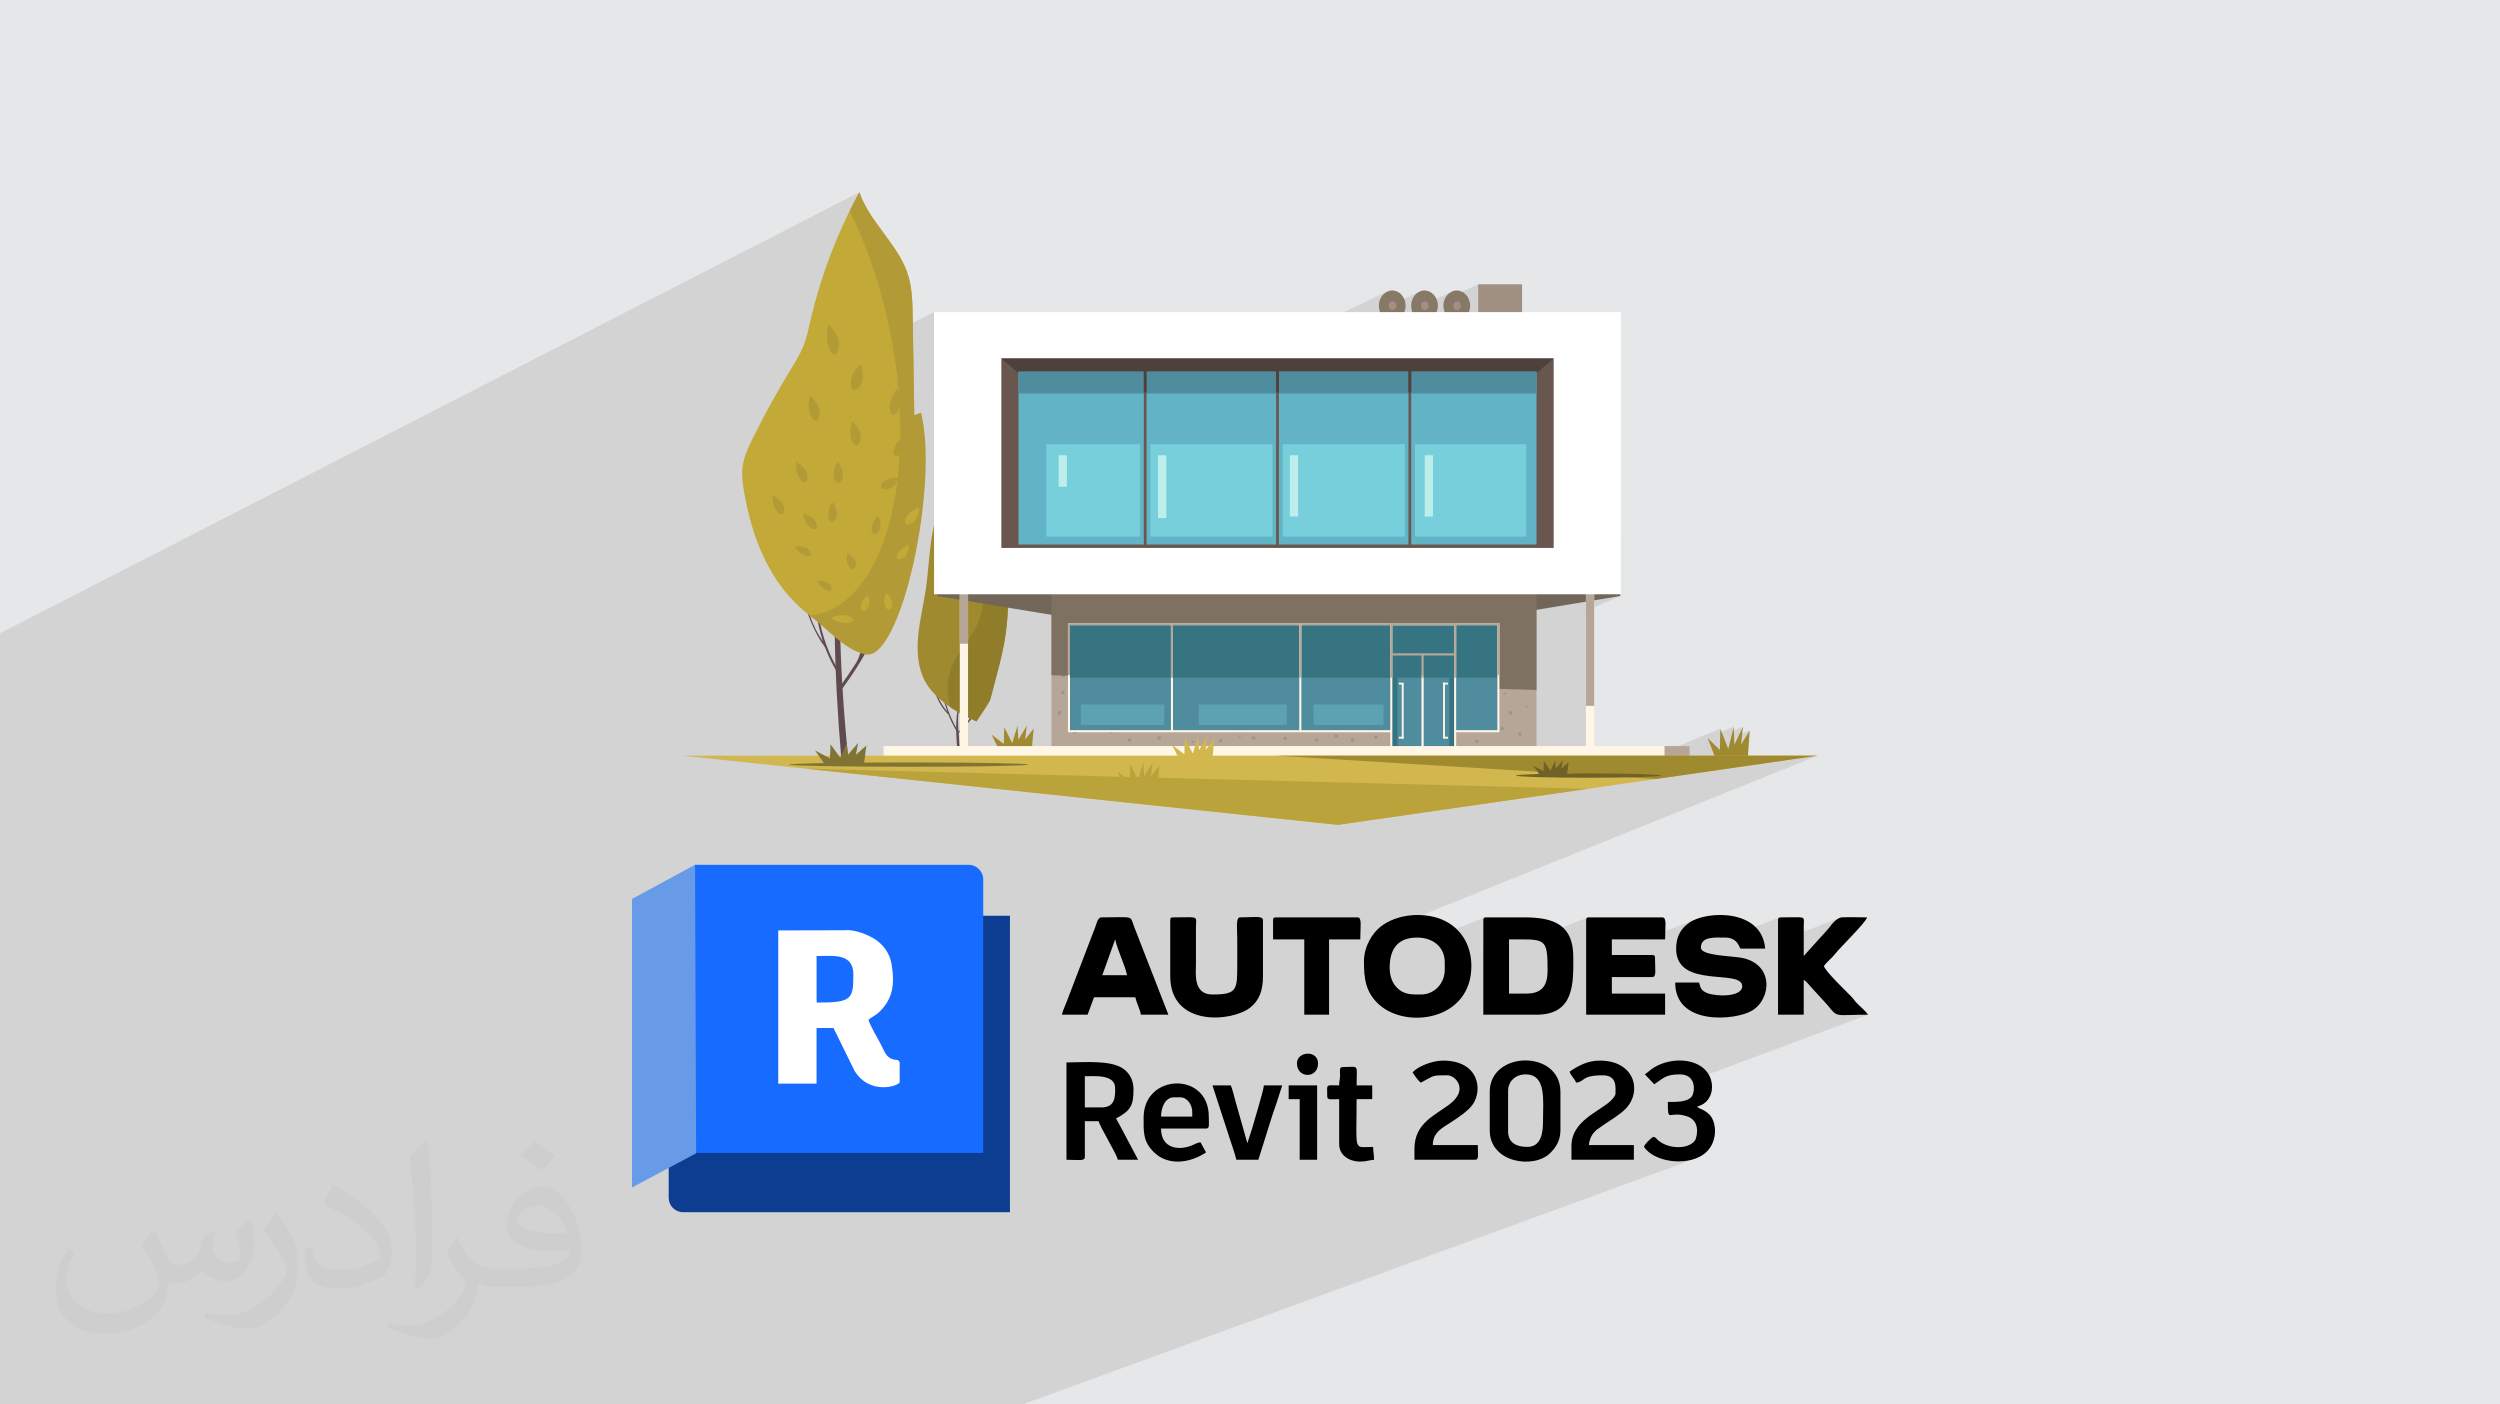<?xml version="1.0" encoding="UTF-8"?>
<!DOCTYPE svg PUBLIC "-//W3C//DTD SVG 1.1//EN" "http://www.w3.org/Graphics/SVG/1.1/DTD/svg11.dtd">
<!-- Creator: CorelDRAW 2020 (64-Bit) -->
<svg xmlns="http://www.w3.org/2000/svg" xml:space="preserve" width="94.192mm" height="52.917mm" version="1.1" style="shape-rendering:geometricPrecision; text-rendering:geometricPrecision; image-rendering:optimizeQuality; fill-rule:evenodd; clip-rule:evenodd" viewBox="0 0 9404.92 5283.66" xmlns:xlink="http://www.w3.org/1999/xlink" xmlns:xodm="http://www.corel.com/coreldraw/odm/2003">
 <defs>
  <style type="text/css">
   <![CDATA[
    .fil3 {fill:black}
    .fil4 {fill:#0C3D91}
    .fil5 {fill:#186BFF}
    .fil6 {fill:#679AE7}
    .fil0 {fill:#E6E7E8}
    .fil7 {fill:white}
    .fil26 {fill:#377481;fill-rule:nonzero}
    .fil20 {fill:#4E403B;fill-rule:nonzero}
    .fil24 {fill:#4E8C9E;fill-rule:nonzero}
    .fil25 {fill:#5CA2B2;fill-rule:nonzero}
    .fil10 {fill:#5F4A4E;fill-rule:nonzero}
    .fil21 {fill:#62B3C5;fill-rule:nonzero}
    .fil19 {fill:#68564F;fill-rule:nonzero}
    .fil28 {fill:#706127;fill-rule:nonzero}
    .fil13 {fill:#726659;fill-rule:nonzero}
    .fil22 {fill:#77CFDB;fill-rule:nonzero}
    .fil14 {fill:#7F7162;fill-rule:nonzero}
    .fil29 {fill:#817333;fill-rule:nonzero}
    .fil16 {fill:#887868;fill-rule:nonzero}
    .fil11 {fill:#907D29;fill-rule:nonzero}
    .fil8 {fill:#A08A2F;fill-rule:nonzero}
    .fil17 {fill:#A09081;fill-rule:nonzero}
    .fil31 {fill:#B29A36;fill-rule:nonzero}
    .fil12 {fill:#B6A697;fill-rule:nonzero}
    .fil32 {fill:#BBA33B;fill-rule:nonzero}
    .fil23 {fill:#BEEEEB;fill-rule:nonzero}
    .fil30 {fill:#C3A937;fill-rule:nonzero}
    .fil27 {fill:#D1B74E;fill-rule:nonzero}
    .fil9 {fill:#FFF6E6;fill-rule:nonzero}
    .fil18 {fill:white;fill-rule:nonzero}
    .fil2 {fill:#373435;fill-opacity:0.031}
    .fil1 {fill:#2B2A29;fill-opacity:0.102}
    .fil15 {fill:#7F7162;fill-rule:nonzero;fill-opacity:0.349}
   ]]>
  </style>
 </defs>
 <g id="Layer_x0020_1">
  <polygon class="fil0" points="-0,0 9404.92,0 9404.92,5283.66 -0,5283.66 "/>
  <path class="fil1" d="M-0 3883.68l0 -1.88 0 -3.05 0 -0.78 0 -1.48 0 -5.17 0 -10.54 0 -10.76 0 -6.41 0 -0.01 0 -10.9 0 -2.13 0 -0.96 0 -2.51 0 -0.59 0 -0.7 0 -0.58 0 -5.63 0 -1.53 0 -0.58 0 -10.32 0 -0.09 0 -24.42 0 -2.36 0 -1.02 0 -14.92 0 -3.74 0 -0.16 0 -9.49 0 -6.18 0 -5.63 0 -0.02 0 -1.38 0 -10.02 0 -3.78 0 -5.42 0 -1.89 0 -3.88 0 -0.07 0 -1.44 0 -0.02 0 -2.07 0 -1.08 0 -2.75 0 -6.22 0 -1.14 0 -2.65 0 -2.83 0 -1.97 0 -4.09 0 -0.94 0 -1.43 0 -4.21 0 -3.39 0 -5.83 0 -2.08 0 -3.98 0 -1.91 0 -1.01 0 -1.37 0 -5.21 0 -2.9 0 -1.06 0 -1.14 0 -1.31 0 -4.24 0 -11.13 0 -0.8 0 -0.7 0 -0.15 0 -0.56 0 -2.76 0 -5.95 0 -6.24 0 -3.99 0 -9.35 0 -1.16 0 -5.64 0 -4.64 0 -4.81 0 -1.35 0 -3.11 0 -0.01 0 -15.87 0 -2.57 0 -9.73 0 -3.5 0 -1.81 0 -4.42 0 -8.55 0 -2.5 0 -0.96 0 -1.56 0 -0.02 0 -9.25 0 -12.62 0 -1.58 0 -2.69 0 -0.02 0 -0.15 0 -2.37 0 -2.85 0 -21.24 0 -22.74 0 -3.8 0 -0.61 0 -2.25 0 -13.76 0 -6.14 0 -4.29 0 -8.7 0 -15.33 0 -11.12 0 -8.67 0 -33.59 0 -0.04 0 -9.71 0 -3.09 0 -52.36 0 -0.06 0 -5.26 0 -0.04 0 -0.02 0 -9.16 0 -7.87 0 -8.22 0 -1.14 0 -14.48 0 -24.4 0 -18.39 0 -0.24 0 -13.58 0 -32.09 0 -31.32 0 -4.74 0 -25.29 0 -42.11 0 -5.33 0 -49.49 0 -4.81 0 -16.19 0 -49.51 0 -0.63 0 -3.82 0 -22.5 0 -21.43 0 -60.19 0 -30.73 0 -45.38 0 -0.01 0 -304.54 0 -0.02 0 -46.23 0 -0.01 3232.73 -1659.12 -0.01 0.02 0.02 -0.01 -7.72 14.27 -6.72 12.66 -3.65 7 -0.45 0.87 -0.23 0.44 -4.28 8.33 -4.46 8.79 -4.43 8.8 -4.37 8.8 7.04 14.35 6.94 14.54 6.85 14.71 6.74 14.88 6.63 15.06 6.53 15.22 6.42 15.4 6.31 15.55 6.19 15.71 6.08 15.88 5.97 16.02 5.84 16.17 5.73 16.33 5.6 16.46 5.48 16.6 5.35 16.74 5.22 16.87 5.09 17.01 4.96 17.14 4.82 17.26 4.69 17.38 4.54 17.51 4.41 17.62 4.26 17.74 4.12 17.85 3.97 17.96 3.82 18.06 3.67 18.17 0.33 1.73 163.84 -81.1 0 297.33 253.12 -122.98 919.42 0 531.48 -251.22 -8.56 5.27 -7.45 6.97 -6.15 8.47 -4.64 9.71 -2.94 10.72 -1.03 11.51 0.57 6.38 45.48 -21.44 2.71 -0.95 2.91 -0.33 2.9 0.33 2.71 0.96 2.44 1.51 2.14 2 0.78 1.08 89.55 -42.19 -8.56 5.27 -7.45 6.97 -6.15 8.47 -4.64 9.71 -2.94 10.72 -1.02 11.51 0.56 6.3 45.46 -21.36 2.71 -0.95 2.9 -0.33 2.91 0.33 2.7 0.96 2.45 1.51 2.14 2 0.69 0.95 89.61 -42.06 -8.56 5.27 -7.45 6.97 -6.15 8.47 -4.64 9.71 -0.42 1.55 127.29 -59.68 0 170.45 165.28 0 -234.97 108.49 353.8 0 0 519.85 121.38 -53.67 0 393.86 0 27.13 131.71 0 -22.98 9.85 20.59 -3.39 -129.32 55.41 0 357.83 30.98 0 -30.98 12.95 0 147.18 30.98 0 -75.02 31 242.64 0 97.11 -39.86 0 20.64 209.92 -86.04 -0.3 13.52 50.54 -20.7 -3.84 15.67 38.65 -15.81 -14.47 30.46 40 -16.34 -32.36 52.42 -100.9 41.1 4.9 12.62 120.82 -0.72 -104.57 42.41 367.58 -52.98 -1673.28 674.11 -4.71 6.79 -4.88 7.86 -4.56 8.26 -4.17 8.62 -3.77 8.95 -3.3 9.28 -2.81 9.55 -2.26 9.83 -1.6 9.67 150.22 -60.23 10.52 -3.62 11.6 -2.63 12.72 -1.61 13.86 -0.55 21.62 1.65 19.8 4.83 3.51 1.57 207.25 -82.87 -1.39 1.02 -1.02 1.4 -0.69 1.8 -0.38 2.24 -0.12 2.73 0.02 0 0.03 0 0 110.89 96.74 -38.35 24.3 -0.07 21.44 -0.07 18.74 0.13 16.24 0.57 4.07 0.35 208.88 -82.6 -1.4 1.02 -1.02 1.4 -0.69 1.8 -0.38 2.24 -0.12 2.73 0.03 0 0.01 0 0 110.43 96.7 -37.91 121.72 0 200.63 -78.39 -16.56 6.85 -13.72 7.88 -10.74 8.12 -9.73 9.06 -8.58 10.11 -7.3 11.3 -5.9 12.62 -4.37 14.06 -2.72 15.63 -0.94 17.31 -0.01 0.01 0.92 8.65 110.38 -42.85 12.12 -4.23 13.96 -2.24 15.07 -0.84 15.47 -0.06 15.14 0.11 9.12 0.68 194.76 -75.47 -1.39 1.02 -1.02 1.4 -0.69 1.8 -0.38 2.25 -0.12 2.73 0.05 -0.02 0 80.82 233.61 -89.94 -7.64 3.43 -7.32 5.01 -6.95 6.14 -6.54 6.87 -6.09 7.18 -5.57 7.06 -5.02 6.52 -91.8 101.63 -96.67 36.97 0 89.54 96.7 -36.74 3.29 2.31 3.08 2.4 2.9 2.49 2.78 2.63 2.69 2.79 2.66 2.98 2.65 3.19 2.71 3.42 67.61 74.02 6.68 8.37 5.75 7.02 5.11 5.8 4.73 4.69 4.64 3.67 4.83 2.79 5.29 2 6.04 1.33 7.06 0.75 8.36 0.3 9.92 -0.05 11.78 -0.29 13.92 -0.41 16.33 -0.43 19.01 -0.34 21.98 -0.14 -661.96 247.45 0.04 0.05 5.27 13.95 1.58 14.66 -1.33 13.88 -3.39 11.63 -4.67 7.93 -8.09 6.72 -9.95 4.89 -70.26 26.14 0.05 6.13 1.2 15.03 2.96 7.26 5.5 1.98 8.84 -0.8 8.77 -0.74 83.07 -30.8 11.65 -3.7 -92.58 34.33 2.06 -0.17 17.87 1.14 23.58 5.84 11.62 5.34 9.31 7.17 7.09 8.73 4.96 10.03 2.91 11.08 0.96 11.88 -0.91 12.41 -2.69 12.68 -0.95 3.22 -0.95 2.73 -1.02 2.36 -1.18 2.13 -1.42 2.01 -1.75 2.02 -2.16 2.16 -2.65 2.43 -5.8 4.45 -6.59 3.79 -7.26 3.13 -116.09 42.62 6.12 2.78 14.39 5.07 15.11 3.97 15.64 2.85 15.96 1.68 16.12 0.49 16.05 -0.74 15.82 -2.01 15.38 -3.3 14.75 -4.64 -2531.85 925.14 -150.49 0 -10.46 0 -36.71 0 -6.3 0 -86.55 0 -63.2 0 -68.43 0 -4.02 0 -56.76 0 -1.52 0 -52.27 0 -14.95 0 -29 0 -12.03 0 -35.24 0 -58.45 0 -10.09 0 -0.05 0 -0.02 0 -45.42 0 -14.64 0 -2.5 0 -75.42 0 -1.81 0 -3.06 0 -26.57 0 -6.22 0 -11.25 0 -74.1 0 -0.83 0 -0.11 0 -1.56 0 -10.86 0 -9.45 0 -3.06 0 -13.58 0 -46.77 0 -29.08 0 -21.35 0 -17.92 0 -1.78 0 -4.87 0 -9.5 0 -15.01 0 -19.82 0 -30.69 0 -46.15 0 -0.01 0 -0.04 0 -22.4 0 -3.14 0 -45.45 0 -20.33 0 -24.43 0 -9.8 0 -6.42 0 -0.24 0 -4.85 0 -1.14 0 -35.69 0 -8.65 0 -50.27 0 -43.54 0 -0.64 0 -76.37 0 -0.03 0 -0.03 0 -30.12 0 -0.69 0 -25.01 0 -13.8 0 -0.37 0 -5.26 0 -0.18 0 -11.54 0 -6.94 0 -17.46 0 -17.66 0 -22.21 0 -7.64 0 -14.58 0 -0.05 0 -15.33 0 -2.92 0 -5.32 0 -1.83 0 -3.01 0 -24.22 0 -2.4 0 -25.77 0 -5.94 0 -9.05 0 -0.03 0 -15.09 0 -2.38 0 -0.63 0 -8.86 0 -14.58 0 -0.02 0 -0.05 0 -7.67 0 -5.84 0 -8.56 0 -9.6 0 -0.8 0 -1.34 0 -11.27 0 -6.28 0 -0.63 0 -0.05 0 -20.79 0 -2.81 0 -10.09 0 -17.34 0 -24.86 0 -16.84 0 -6.56 0 -13.5 0 -0.06 0 -0.95 0 -6.84 0 -20.24 0 -33.87 0 -1.26 0 -1.09 0 -2.32 0 -3.04 0 -22.96 0 -12.18 0 -13.04 0 -0.01 0 -0.03 0 -1.37 0 -5.89 0 -46.68 0 -4.13 0 -48.22 0 -0.01 0 -2.78 0 -41.6 0 -6.16 0 -22.06 0 -0.01 0 -6.52 0 -25.87 0 -18.23 0 -47.59 0 -0.67 0 -24.96 0 -0.01 0 -0.03 0 -9.01 0 -8.01 0 -8.57 0 -11.84 0 -0.03 0 -10.89 0 -4.39 0 -6.99 0 -33.33 0 -21 0 -28.81 0 -14.22 0 -93.44 0 -0.06 0 -85.46 0 -0.02 0 -0.02 0 -16.82 0 -10.04 0 -9.04 0 -16.78 0 -0.03 0 -0.06 0 -20.81 0 -24.21 0 -108.63 0 -34.8 0 -1.04 0 -3.1 0 -0.22 0 -16.9 0 -20.13 0 -16.67 0 -48.84 0 -6.75 0 -70.17 0 -4.51 0 -8.68 0 -25.68 0 -53.29 0 -14.88 0 -1.37 0 -3.86 0 -29.87 0 -0.69 0 -5.02 0 -0.86 0 -4.78 0 -7.11 0 -5.57 0 -7.35 0 -21.1 0 -0.01 0 -0.03 0 -14.75 0 -4.28 0 -3.43 0 -4.6 0 -8.32 0 -1.99 0 -29.87 0 -0.01 0 -0.05 0 -9.4 0 -6.95 0 -3.64 0 -1.39 0 -4.47 0 -5.81 0 -2.22 0 -3.43 0 -0.54 0 -26.99 0 -38.47 0 -3.3 0 -23.51 0 -41.12 0 -19.52 0 -3.56 0 -64.17 0 -16.67 0 -0.03 0 -1.37 0 -8.8 0 -9.8 0 -13.28 0 -8.15 0 -8.27 0 -0.03 0 -0.03 0 -8.65 0 0 -0.24 0 -0.74 0 -0.02 0 -2.03 0 -2.8 0 -0.21 0 -1.65 0 -4.83 0 -2.33 0 -0.32 0 -28.83 0 -3.21 0 -31.63 0 -5.41 0 -20.4 0 -3.01 0 -14.77 0 -2.34 0 -3.79 0 -3.29 0 -1.33 0 -3.42 0 -0.49 0 -22.17 0 -3.81 0 -0.93 0 -2.62 0 -0.35 0 -1.65 0 -1.8 0 -0.72 0 -0.49 0 -1.59 0 -1.66 0 -0.46 0 -0.91 0 -2.25 0 -0.48 0 -8.41 0 -17.45 0 -0.66 0 -2.24 0 -0.9 0 -3.56 0 -0.31 0 -0.29 0 -3.9 0 -0.49 0 -0.21 0 -1.33 0 -1.84 0 -4.15 0 -22.94 0 -4.35 0 -3.14 0 -4.72 0 -1.96 0 -9.75 0 -3.12 0 -2.23 0 -1.25 0 -3.55 0 -0.29 0 -2.17 0 -23.36 0 -3.83 0 -8.22 0 -0.49 0 -11.31 0 -3.77 0 -0.06 0 -0.43 0 -1.72 0 -4.7 0 -1.39 0 -0.28 0 -0.23 0 -0.09 0 -2.76 0 -0.7 0 -17.43 0 -3.83 0 -8.07 0 -0.17 0 -0.51 0 -1.47 0 -3.82 0 -0.75 0 -5.97 0 -0.46 0 -1.1 0 -0.52 0 -1.99 0 -0.61 0 -1.95 0 -0.01 0 -31.52 0 -2.52 0 -1.32 0 -2.62 0 -0.55 0 -2.29 0 -0.78 0 -0.12 0 -1.52 0 -0.08 0 -0.36 0 -0.51 0 -3.42 0 -1.08 0 -0.55 0 -2.01 0 -0.43 0 -0.14 0 -1.8 0 -2.98 0 -3.7 0 -5.37 0 -4.44 0 -6.09 0 -0.82 0 -1.73 0 -1.27 0 -5.01 0 -3.34 0 -0.52 0 -13.4 0 -1.3 0 -2.28 0 -1.99 0 -0.06 0 -0.19 0 -0.02 0 -0.7 0 -1.14 0 -0.24 0 -0.64 0 -0.1 0 -0.15 0 -0.05 0 -0.67 0 -2.3 0 -3.31 0 -0.19 0 -0.36 0 -0.07 0 -1.65 0 -0.74 0 -3.62 0 -2.12 0 -0.17 0 -0.44 0 -0.09 0 -3.29 0 -4.65 0 -8.29 0 -2.36 0 -6.5 0 -2.06 0 -0.23 0 -4.23 0 -0.77 0 -0.31 0 -6.07 0 -0.91 0 -0.41 0 -0.23 0 -3.67 0 -0.01 0 -1.48 0 -0.15 0 -0.36 0 -2.14 0 -5.91 0 -0.13 0 -3.76 0 -17.29 0 -7.01 0 -1.98 0 -1.87 0 -0.08 0 -0.3 0 -4.43 0 -0.42 0 -2.24 0 -0.27 0 -0.74 0 -0.53 0 -16.17 0 -0.31 0 -4.88 0 -1.12 0 -1.1 0 -2.78 0 -2.78 0 -1.41 0 -4.33 0 -0.54 0 -2.67 0 -0.31 0 -1.57 0 -0.01 0 -3.32 0 -2.23 0 -1.62 0 -0.2 0 -0.53 0 -4.31 0 -3.93 0 -3.76 0 -15.8 0 -0.54 0 -1.66 0 -3.89 0 -2.73 0 -1.89 0 -1.89 0 -2.03 0 -0.55 0 -3.57 0 -0.14 0 -0.35 0 -0.54 0 -0.88 0 -7.43 0 -3.76 0 -9.25 0 -1.51 0 -4.78 0 -0.32 0 -2.09 0 -2.82 0 -0.01 0 -2.25 0 -1.64 0 -3.6 0 -4.98 0 -0.55 0 -4.31 0 -0.54 0 -3.01 0 -5.33 0 -3.76 0 -3.3 0 -2.92 0 -6.9 0 -10.92 0 -0.06 0 -0.28 0 -0.54 0 -6.24 0 -1.92 0 -0.18 0 -3.79 0 -3.18 0 -0.59 0 -1.21 0 -5.97 0 -6.65 0 -1.36 0 -2.78 0 -1.13 0 -7.91 0 -0.15 0 -0.32 0 -0.24 0 -0.56 0 -3.64 0 -0.54 0 -2.25 0 -3.13 0 -0.8 0 -0.55 0 -1.34 0 -7.06 0 -2.03 0 -0.45 0 -1.33 0 -2.23 0 -1.61 0 -0.18 0 -0.03 0 -3.88 0 -4.42 0 -14.12 0 -1.37 0 -2.49 0 -0.86 0 -0.33 0 -5.03 0 -2.26 0 -0.15 0 -0.57 0 -6.96 0 -4.62 0 -1.09 0 -0.78 0 -1.01 0 -0.33 0 -0.15 0 -4.87 0 -2.26 0 -2.86 0 -0.02 0 -4.23 0 -5.93 0 -0.99 0 -0.56 0 -1.06 0 -0.03 0 -2.16 0 -0.92 0 -0.03 0 -2.09 0 -1.76 0 -0.44 0 -0.29 0 -3.5 0 -0.96 0 -2.6 0 -0.56 0 -0.28 0 -0.58 0 -2.42 0 -3.01 0 -2.21 0 -3.82 0 -1.56 0 -11.56 0 -2.73 0 -7.14 0 -0.01 0 -1.24 0 -0.35 0 -1.22 0 -1.65 0 -0.01 0 -0.05 0 -0.96 0 -6.83 0 -4.89 0 -1.98 0 -0.94 0 -0.45 0 -0.12 0 -0.26 0 -3.51 0 -4.78 0 -2.73 0 -0.51 0 -0.06 0 -0.51 0 -3.12 0 -1.19 0 -3.75 0 -0.89 0 -2.95 0 -13.8 0 -0.37 0 -1.17 0 -5.44 0 -2.58 0 -1.41 0 -0.33 0 -4.03 0 -0.2 0 -1.69 0 -0.58 0 -3.14 0 -2.8 0 -1.8 0 -0.86 0 -3.8 0 -9.36 0 -0.58 0 -0.02 0 -0.58 0 -1.56 0 -0.33 0 -5.12 0 -1 0 -0.65 0 -0.04 0 -0.58 0 -0.02 0 -2.56 0 -0.65 0 -4.67 0 -0.02 0 -0.65 0 -3.84 0 -0.44 0 -4.94 0 -8.08 0 -9.58 0 -0.74 0 -1.71 0 -0.59 0 -2.53 0 -6.27 0 -0.59 0 -8.65 0 -1.65 0 -2.21 0 -0.08 0 -5.14 0 -0.35 0 -5.75 0 -0.43 0 -1.46 0 -0.65 0 -1.44 0 -10.57 0 -0.91 0 -12.81 0 -6.42 0 -6.13 0 -26.38 0 -3.64 0 -8.29 0 -1.33 0 -0.19 0 -3.92 0 -2.6 0 -1.69 0 -1.7 0 -3.34 0 -23.55 0 -0.3 0 -1.35 0 -12.2 0 -0.16 0 -0.82 0 -2.2 0 -0.01 0 -7.57 0 -2.08 0 -4.63 0 -1.91 0 -3.16 0 -2.69 0 -7.3 0 -7.43 0 -2.7 0 -12.27 0 -37.01zm5385.56 -344.45l0.01 0 194.56 -77.75 -0.02 0 -194.55 77.75zm391.22 -2.55l190.23 -75.19 -0.01 0 -190.22 75.19zm528.71 31.89l-338.48 131.48 338.48 -131.48z"/>
  <path class="fil2" d="M578.49 4627.69c17.95,27.21 29.6,53.36 40.96,82.43 8.45,16.91 12.93,48.09 52.57,48.09 11.61,0 28.28,-3.42 43.06,-11.61 16.63,-8.73 29.32,-21.94 35.94,-42l15.85 -53.36 38.57 -19.02 2.64 2.64c-5.27,20.09 -6.59,39.36 -6.59,54.43 0,44.63 38.57,61.56 69.22,61.56 17.95,0 34.09,-8.73 34.09,-25.11 0,-21.13 -8.98,-57.06 -20.62,-89.29 17.95,-17.95 35.94,-35.94 56.53,-50.47l3.17 1.6c8.98,38.04 14,75.56 14,100.66 0,24.57 -10.83,51.79 -19.81,69.49 -18.49,34.87 -51.25,62.62 -90.87,62.62 -30.1,0 -63.65,-15.07 -86.66,-43.06l-1.32 0c-21.66,26.96 -55.22,51.25 -108.86,51.25l-16.63 0c-2.64,35.41 -10.29,60.49 -21.94,82.95 -31.95,62.34 -126.81,106.47 -216.1,106.47 -124.17,0 -186.51,-71.59 -186.51,-166.96 0,-58.91 19.27,-113.6 48.88,-152.42l24.29 10.04c-18.49,35.41 -30.91,68.68 -30.91,101.45 0,89.29 72.66,131.83 156.4,131.83 77.68,0 173.83,-49.41 191.28,-106.72 -6.59,-62.62 -30.1,-91.93 -66.04,-148.99 10.83,-19.02 24.83,-38.04 42.28,-58.38l3.17 0 0 0 0 0 -0.02 -0.09zm1432.13 -336.04c26.15,16.39 51.79,35.66 76.87,57.85 -14,19.81 -31.45,37.79 -53.11,53.64 -25.11,-20.34 -50.19,-37.79 -75.84,-56.27 17.42,-19.55 34.62,-38.29 52.04,-55.22l0 0 0 0 0 0 0 0 0 0 0.03 0zm13.47 244.11c-42.28,0 -76.87,27.75 -76.87,48.34 0,44.13 84.53,57.85 185.72,57.31 -12.68,-51.79 -57.06,-105.68 -108.86,-105.68l0.01 0.03zm-94.86 236.19c54.96,0 103.04,-1.6 139.74,-10.83 40.96,-10.29 75.56,-30.91 75.56,-45.17 0,-3.7 0,-8.19 -1.32,-11.89 -22.98,2.11 -49.41,2.11 -72.38,2.11 -74.49,0 -131.55,-16.91 -154.02,-58.66 -5.55,-11.61 -9.51,-24.57 -9.51,-39.36 0,-40.43 17.42,-79.79 48.09,-107 25.61,-22.45 53.89,-36.44 82.67,-36.44 52.04,0 93.51,41.75 122.57,107.54 15.85,35.94 26.68,77.4 26.68,129.72 0,34.87 -9.51,64.19 -31.17,85.85 -40.43,39.11 -114.92,53.89 -229.04,53.89l-51.79 0 0 0 -13.47 0c-28.28,0 -48.62,-5.02 -64.72,-17.42l-2.64 0c0.79,6.59 1.32,12.93 1.32,19.02 0,25.61 -8.45,58.38 -25.61,84.53 -50.72,75.3 -105.68,108.04 -153.24,108.04 -48.09,0 -107,-18.49 -160.11,-42.54l9.51 -18.49c17.17,7.13 40.96,11.89 73.7,11.89 85.85,0 198.66,-82.43 212.66,-163 -3.17,-6.59 -8.98,-15.32 -17.17,-24.57 -25.11,-29.85 -40.96,-54.68 -55.75,-80.83 12.68,-25.11 24.29,-45.17 35.13,-63.4l4.49 -0.53c36.72,74.77 69.99,117.55 144.23,117.55l11.61 0 0 0 53.89 0 0 0 0 0 0 0 0 0 0 0 0.09 0.01zm-371.98 79c6.34,-34.34 6.87,-72.91 6.87,-108.86l0 -53.36c0,-99.6 -12.68,-244.36 -22.98,-338.68 17.95,-19.27 43.06,-42 62.87,-57.31l5.81 1.6c13.47,118.62 16.63,256 16.63,383.06 0,33.3 -1.32,65.79 -4.49,89.55 -1.85,30.1 -19.27,52.83 -56.53,87.7l-8.19 -3.7zm-382.8 -157.19c1.85,46.77 24.83,83.49 105.15,83.49 49.93,0 92.19,-12.93 138.96,-35.13 8.45,-3.7 12.93,-8.73 12.93,-12.93 0,-29.32 -22.45,-68.15 -60.23,-103.55 -36.72,-33.3 -85.34,-62.62 -130.76,-82.18 -15.6,-6.59 -20.62,-13.47 -20.62,-20.09 0,-13.47 17.95,-41.75 32.77,-62.09l5.02 -0.53c52.04,27.21 110.17,67.64 153.24,112.53 39.11,41.47 63.4,83.49 63.4,129.19 0,33.81 -10.29,65.51 -26.96,95.11 -57.06,28.79 -117.83,50.72 -178.06,50.72 -73.17,0 -123.1,-34.34 -123.1,-114.92 0,-8.73 0,-22.19 3.17,-39.64l25.11 0 0 0 0 0 0 0 0 0 0 0 -0.02 0zm-132.37 -132.9l45.45 73.45c16.63,27.21 32.23,56.81 32.23,103.55l0 59.7c0,48.34 -30.91,100.13 -80.83,151.38 -39.11,34.62 -73.7,49.41 -105.68,49.41 -47.55,0 -101.98,-14.79 -164.85,-41.75l7.13 -18.49c19.81,5.27 42.79,9.77 71.06,9.77 90.36,-0.53 182.8,-66.57 225.08,-147.15 5.02,-9.26 6.87,-17.95 6.87,-24.04 0,-9.26 -5.02,-19.55 -8.98,-28.79 -22.98,-43.31 -48.62,-82.95 -76.87,-119.68 14.79,-23.25 29.6,-45.7 45.7,-67.9l3.7 0.53 0 0 0 0 0 0 0 0 0 0 -0.02 0.01z"/>
  <g id="_2366079924448">
   <path class="fil3" d="M5227.89 3641.1c0,-66.87 26.57,-113.97 103.63,-113.97 59.8,0 103.63,35.72 103.63,93.26l0 27.63c0,50.97 -38.33,93.25 -89.81,93.25 -34.99,0 -66.17,1.89 -94.24,-30.12 -13.8,-15.71 -23.22,-41.4 -23.22,-70.06l0 0 0.01 0.02zm-96.71 -24.17c0,61.73 4.98,116.37 57.87,163.15 104.58,92.57 346.22,57.22 346.22,-145.91 0,-80.32 -40.89,-147.14 -113.91,-176.21 -69.24,-27.57 -167.66,-19.49 -227.61,28.14 -31.86,25.32 -62.61,74.54 -62.61,130.8l0 0.03 0.03 0z"/>
   <path class="fil3" d="M5742.5 3737.8l-65.6 0 0 -203.78c137.6,0 145.06,-9.1 145.06,117.41 0,56.97 -21.72,86.34 -79.44,86.34l-0.02 0.03zm-162.34 -276.32l0 355.75 200.33 0c145.13,0 138.15,-123.41 138.15,-217.58 0,-119.8 -72.27,-148.53 -183.06,-148.53l-145.09 0c-7.95,0 -10.37,2.42 -10.37,10.35l0.02 0 0.03 0z"/>
   <path class="fil3" d="M6305.48 3568.58c0,154.59 248.67,73.81 248.67,141.62 0,41.39 -98.85,39.62 -132.46,25.38 -19.98,-8.47 -24.79,-17.5 -29.86,-39.21l-89.81 0c0,163.74 227.22,142.48 288.8,105.73 74.87,-44.69 83.28,-178.7 -43,-199.57 -40.83,-6.74 -149.09,-7.61 -149.09,-37.42 0,-42.58 50.54,-37.98 89.81,-37.98 41.06,0 50.01,23.33 58.72,41.45l93.25 0c-12.57,-150.99 -220.07,-142.63 -284.74,-98.21 -29.89,20.51 -50.27,49.66 -50.27,98.21l0 -0.02 -0.01 0.03z"/>
   <path class="fil3" d="M5967.01 3461.5l0 355.75 297.04 0 0 -79.43 -200.34 0 0 -62.17 151.97 0c17.02,0 10.38,-27.25 10.38,-72.54 0,-7.95 -2.42,-10.37 -10.38,-10.37l-151.97 0 0 -58.72 200.34 0c0,-48.8 7.43,-82.87 -10.38,-82.87l-276.31 0c-7.96,0 -10.38,2.42 -10.38,10.35l0.03 0 0.01 0z"/>
   <path class="fil3" d="M4402.39 3461.5l0 210.69c0,192.92 233.19,172.38 301.1,118.04 32.25,-25.8 47.76,-60.88 47.76,-118.04l0 -210.69c0,-18.02 -36.56,-10.35 -86.34,-10.35 -17.07,0 -10.37,46.37 -10.37,79.44 0,29.94 0,59.85 0,89.8 0,102.21 2.24,120.89 -93.26,120.89 -73.88,0 -62.18,-79.45 -62.18,-117.43l0.04 -134.75c0.43,-46.33 13.76,-37.97 -86.37,-37.97 -7.95,0 -10.37,2.42 -10.37,10.38l0 0 -0.01 -0.01z"/>
   <path class="fil3" d="M4195.16 3534.05c10.58,45.41 34.25,88.91 44.89,134.71l-93.25 0 48.36 -134.71zm-200.34 283.2l96.7 0 24.18 -65.62 155.41 0c6.23,26.68 19.3,48.57 20.72,65.62l103.63 0 -126.82 -325.63c-20.22,-50.38 4.61,-40.48 -125.32,-40.48 -14.18,0 -18.95,26.78 -23.68,38.48 -6.6,16.36 -11.64,31.01 -18.26,47.35l-88.9 232.31c-6,16.67 -13.58,30.4 -17.68,47.95l0 0.02 0.01 0z"/>
   <path class="fil3" d="M6688.86 3461.5l0 355.75 96.7 0 0 -131.26c9.1,6.08 15.42,12.7 22.73,22.19l67.61 74.02c38.58,48.36 25.83,35.06 151.44,35.06 -11.06,-16.5 -28.02,-29.06 -42.39,-43.97 -8.65,-8.97 -10.22,-13.62 -18.86,-22.59 -21.03,-21.84 -100.05,-97.2 -104.55,-116.5 10.5,-15.69 29.07,-28.65 41.45,-44.89 18.83,-24.66 115.39,-117.58 120.89,-138.15 -30.12,0 -63.91,-1.5 -93.51,-0.24 -21.38,0.89 -40.43,27.37 -53.03,43.68l-91.8 101.63 0.12 -114.09c0.62,-38.44 11.19,-30.97 -86.47,-30.97 -7.95,0 -10.37,2.41 -10.37,10.37l0 0 0.05 -0.03z"/>
   <path class="fil3" d="M4143.34 4166.1l-62.19 0 0 -117.41c37.38,0 113.97,-7.81 113.97,44.89 0,29.89 2.05,72.54 -51.81,72.54l0 -0.02 0.03 0zm-131.26 196.87c43.93,0 69.08,6.39 69.08,-10.38l0 -134.71 51.8 0c4.84,20.74 67.31,122.62 72.52,145.06l75.99 0 -61.07 -115.09c-7.93,-15.92 -14.41,-26.29 -21.84,-40.32 56.41,-29.87 65.61,-49.79 65.61,-110.52 0,-33.86 -15.69,-59.4 -35.87,-74.66 -47.39,-35.85 -147.68,-25.52 -216.25,-25.52l0 366.13 0 0.02 0.02 -0.01z"/>
   <path class="fil3" d="M5745.95 4314.62c-38.69,0 -72.54,-13.41 -72.54,-58.72l0 -151.98c0,-36.71 28.52,-62.18 65.61,-62.18 80.03,0 65.61,99.43 65.61,179.61 0,40.67 -7.5,93.26 -58.72,93.26l0.02 0 0.02 0.01zm-141.6 -207.23l0 145.06c0,122.75 166.36,146.12 227.17,85.57 20.57,-20.44 38.77,-45.99 38.77,-85.57l0 -145.06c0,-159.57 -265.94,-155.21 -265.94,0z"/>
   <path class="fil3" d="M4789.22 3461.5l0 72.54 117.41 0 0 283.2 93.26 0 0 -283.2 117.43 0c0,-48.81 7.41,-82.9 -10.38,-82.9l-307.38 0c-7.95,0 -10.37,2.42 -10.37,10.38l0.02 -0.03 0.02 0.01z"/>
   <path class="fil3" d="M6188.06 4041.76l35.28 37.23c34.82,-22.95 42.68,-37.23 95.95,-37.23 65.54,0 57.01,70.15 43.58,85.03 -18.6,20.64 -62.65,18.57 -88.48,18.57 0,83.41 1.95,30.57 73.14,54.67 34.14,11.58 42.72,45.37 33.25,79.33 -2.62,9.35 -4.27,12.1 -12.06,19.03 -28.69,25.55 -94.94,22.71 -131.26,-9.03 -9.49,-8.31 -5.75,-9.39 -18.3,-12.75 -10.27,6.87 -31.44,26.34 -34.54,37.98 37.44,55.9 154.67,73.79 220.51,30.52 60.84,-39.95 54.86,-125.88 23.78,-153.94 -24.61,-22.21 -35.52,-17.02 -43.96,-28.59 65.76,-15.32 73.79,-103.85 21.34,-145.68 -50.97,-40.66 -140.02,-33.29 -193.11,4.98 -9.51,6.84 -16.76,14.22 -25.09,19.8l0 0 -0.03 0.06z"/>
   <path class="fil3" d="M5314.21 4034.83c7.14,10.64 20.73,31.05 31.09,37.98 52.84,-27.98 40.59,-27.63 100.16,-27.63 29.06,0 82.38,53.43 6.46,110.07 -56.91,42.47 -130.8,71.68 -130.8,166.25l0 41.44 227.95 0c15.64,0 10.38,-17.72 10.38,-55.27l-169.24 0c0,-48.4 36.59,-64.99 67.04,-84.93 26.86,-17.58 66.11,-43.06 83.54,-68.46 37.25,-54.28 23.43,-164.38 -112.6,-164.38 -40.14,0 -97.96,23.06 -113.97,44.89l0 0 -0.02 0.03z"/>
   <path class="fil3" d="M5904.83 4031.39c4.58,17.14 20.25,26.79 24.17,41.45 33.78,-2.81 18.39,-27.63 100.14,-27.63 54.55,0 48.37,44.32 48.37,69.1 0,7.66 -12.89,22.11 -18.02,26.87 -45.59,42.44 -147.78,75.73 -147.78,169.99l0 51.81 234.84 0 0 -55.28 -169.24 0c2.25,-27.06 15.12,-47.07 32.97,-60.27 32.32,-23.91 84.32,-53.22 107.82,-78.68 59.47,-64.45 31.26,-178.79 -99.35,-178.79 -46.12,0 -79.48,18.32 -113.97,41.44l0.02 -0.02 0.03 0.01z"/>
   <path class="fil3" d="M4416.2 4128.08l24.17 0c26.26,0 44.9,28.38 44.9,55.28l0 17.26 -117.42 0c0,-34.81 15.7,-72.54 48.36,-72.54l0 0 -0.01 0zm-113.97 75.99c0,52.63 -3.05,89.39 38.75,130.48 52.84,51.97 134.62,41.93 196.09,0.75 -7.08,-13.39 -13.64,-24.6 -20.73,-37.98 -13.57,1.12 -22.44,7.99 -35.41,12.93 -48.74,18.55 -113.1,9.73 -113.1,-64.74l169.24 0c14.72,0 10.37,-13.26 10.37,-44.89 0,-171.08 -245.22,-162.65 -245.22,3.45l-0.01 0z"/>
   <path class="fil3" d="M4651.08 4362.97l82.89 0 43.65 -139.4c7.3,-24.8 15.07,-45.35 23.26,-69.98l22.87 -70.38 -69.07 0c-0.36,15.9 -37.29,138.06 -44.5,162.74l-17.68 54.84 -45.66 -161.59c-3.5,-12.49 -11.29,-45.09 -16.52,-56l-69.1 0 67.79 208.52c7.58,22.76 16.83,48.94 22.02,71.23l0.03 0 0.02 0.01z"/>
   <path class="fil3" d="M5037.89 4083.19c-53.01,0 -44.89,-7.91 -44.89,41.45 0,14.72 13.26,10.37 44.89,10.37l0 169.24c0,41.97 37.63,65.61 79.44,65.61 21.42,0 33.66,-5.39 51.8,-6.92 0,-22.14 -3.44,-28.52 -3.44,-48.36 -76.09,0 -62.19,25.01 -62.19,-179.62l58.72 0 0 -51.8 -58.72 0c0,-82.75 12.33,-69.08 -51.81,-69.08 -15.13,0 -10.17,15.69 -10.35,31.07 -0.22,17.67 -3.46,18.94 -3.46,38l0 0.02 0.02 0z"/>
   <polygon class="fil3" points="4847.94,4135.01 4889.39,4135.01 4889.39,4362.97 4955.02,4362.97 4955.02,4083.19 4847.94,4083.19 "/>
   <path class="fil3" d="M4879.03 4000.31c0,57.2 79.43,58.68 79.43,0 0,-50.89 -79.43,-46.45 -79.43,0z"/>
   <path class="fil4" d="M3799.38 4560.3l-1228.85 0c-30.82,0 -54.94,-24.11 -54.94,-54.94l0 -1060.48 1283.79 0 0 1115.42 0 0 0 0 0 0 0 0z"/>
   <path class="fil5" d="M2614.73 3253.24l1029.16 0c30.82,0 54.94,25.44 54.94,54.94l0 1029.16 -1085.45 0 0 -1085.45 0 0 0 0 1.34 1.35 0.01 0z"/>
   <polygon class="fil6" points="2614.73,3253.24 2618.78,4338.67 2377.57,4467.33 2377.57,3381.89 "/>
   <path class="fil7" d="M3071.9 3596.46c61,0 138.39,-12.06 138.39,68.68 0,94.29 -5.08,106.52 -137.63,106.56l-0.74 -14.95 0 -160.29 -0.02 0zm-144.17 480.13l144.17 -0.23 0 -209.09 63.71 0.15 79.08 160.65c55.94,92.24 164.94,58.51 169.84,43.29l0 -75.68c-8.85,-13.01 -4.71,-5.14 -23.83,-10.25 -25.83,-6.91 -31.75,-26.17 -46.86,-56.28 -12.03,-23.93 -40,-69.26 -46.78,-92.75 16.52,-13.45 26.82,-15.84 41.51,-30.22 48.53,-47.53 59.15,-100.02 45.31,-180.28 -7.35,-42.59 -33.5,-73.29 -60.11,-91.07 -26.3,-17.56 -77.68,-39.32 -116.1,-35.25l-249.92 0.62 0 576.38 -0.04 0 0.02 0.02z"/>
   <polygon class="fil8" points="3856.22,2782.23 3863.05,2729.71 3830.86,2783.26 3828.24,2729.83 3807.84,2795.6 3778.01,2735.49 3776.23,2798.63 3729.99,2763.12 3760.25,2824.63 3881.04,2824.07 3888.58,2740.87 "/>
   <path class="fil9" d="M5478.1 2819.36l-247.94 0 0 -475.22 247.94 0 0 475.22zm-240.21 -7.76l0 0 232.44 0 0 -459.73 -232.44 0 0 459.73z"/>
   <path class="fil10" d="M3616.53 2868.49c-4.12,-30.32 -7.07,-60.81 -8.76,-91.43 -1.66,-30.17 -5.92,-60.69 -2.16,-91.17 8.37,-67.46 34.14,-135 71.83,-198.76 14.76,-24.97 31.34,-50.16 53.16,-72.75 3.22,-3.31 -3.23,-0.77 -4.8,0.88 -18.49,19.14 -33.14,40.06 -46.34,61.04 -18.21,28.96 -33.32,58.78 -45.79,88.96 -14.63,35.37 -25.55,71.38 -31.64,107.54 -5.34,31.7 -5.58,63.26 -4.27,94.74 1.45,34.97 4.68,69.82 9.41,104.43 0.31,2.2 9.65,-1.45 9.38,-3.46l-0.01 0z"/>
   <path class="fil10" d="M3607.14 2754.67c-53.28,-85.68 -73.25,-179.39 -56.37,-274.59 0.39,-2.27 -3.3,-2.43 -3.73,0.03 -13.11,74.01 -4.54,148.62 25.11,218.55 8.57,20.22 18.92,39.98 30.9,59.23 1.27,2.02 4.11,-3.22 4.11,-3.22l-0.02 0z"/>
   <path class="fil10" d="M3569.92 2683.56c-44.85,-45.8 -59.23,-110.18 -70.37,-166.04 -0.73,-3.65 -4.57,-3.28 -4.03,-0.54 11,56.41 24.37,122.21 69.68,168.63 2.93,3.01 4.71,-2.06 4.71,-2.06l0.01 0z"/>
   <path class="fil10" d="M3641.37 2713.49c36.81,-50.2 44.81,-107.32 50.57,-156.51 0.4,-3.23 3.86,-3.96 3.57,-1.54 -5.58,49.62 -12.56,107.62 -49.74,158.47 -2.42,3.3 -4.4,-0.39 -4.4,-0.39l0 -0.03z"/>
   <path class="fil10" d="M3734.04 2548.8c-19.72,80.59 -78.08,153.71 -130.8,207.33l1.42 3.14c0.22,-0.16 0.49,-0.35 0.64,-0.5 55.13,-55.07 113.74,-127.71 134.62,-211.48 1.02,-4.06 -5.18,-1.31 -5.87,1.52z"/>
   <path class="fil8" d="M3682.83 1756.22c-18.99,0.88 -37.32,10.65 -53.39,22.49 -63.69,46.85 -99.71,125.42 -116.76,202.63 -17.06,77.21 -18.25,155.87 -29.71,233.73 -8.66,58.91 -23.2,117.39 -28.77,176.45 -5.56,59.04 -1.5,120.17 25.05,170.02 38.02,71.4 121.4,119.47 193.78,152.26 0,0 49.56,-71.5 52.57,-83.24 33.5,-131.45 61.46,-210.36 65.96,-343.86 1.2,-35.58 0.77,-71.25 6.52,-106.74 4.17,-25.84 11.64,-51.87 9.7,-77.48 -3,-39.46 -27.63,-71.69 -37.63,-109.32 -7.99,-30.05 -6.41,-62.58 -5.87,-94.44 0.54,-31.85 -0.21,-64.61 -12.37,-92.79 -12.16,-28.21 -38.32,-51.12 -69.08,-49.7l0 0z"/>
   <path class="fil11" d="M3682.83 1756.22c-18.99,0.88 -37.32,10.65 -53.39,22.49 -23.06,16.95 -42.44,38.1 -58.65,61.81 81.07,67.46 133.85,228.7 127.26,419.69 -5.73,166.13 -171.98,191.45 -124.33,399.2 31.92,21.71 66.73,39.62 99.32,54.38 0,0 49.56,-71.5 52.57,-83.25 33.5,-131.44 61.46,-210.35 65.96,-343.85 1.2,-35.59 0.77,-71.26 6.52,-106.75 4.17,-25.84 11.64,-51.86 9.7,-77.48 -3,-39.46 -27.63,-71.68 -37.63,-109.31 -7.99,-30.05 -6.41,-62.58 -5.87,-94.44 0.54,-31.86 -0.21,-64.61 -12.37,-92.8 -12.16,-28.21 -38.32,-51.11 -69.08,-49.7l0 0.03z"/>
   <polygon class="fil12" points="5780.28,2177.54 3955.56,2177.54 3955.56,2836.14 5780.28,2836.14 "/>
   <polygon class="fil13" points="4018.85,2088.45 3525.52,2007.08 3525.52,2242.12 4018.85,2323.45 "/>
   <polygon class="fil13" points="5602.24,2088.45 6095.55,2007.08 6095.55,2242.12 5602.24,2323.45 "/>
   <polygon class="fil14" points="5780.28,2191.97 3955.56,2136.23 3955.56,2540.2 5780.28,2595.96 "/>
   <path class="fil15" d="M5057.09 2291.18c0,-3.73 -3.03,-6.77 -6.76,-6.77 -3.76,0 -6.79,3.04 -6.79,6.77 0,3.75 3.03,6.79 6.79,6.79 3.73,0 6.76,-3.04 6.76,-6.79z"/>
   <path class="fil15" d="M5033.87 2769c0,-3.73 -3.04,-6.77 -6.79,-6.77 -3.73,0 -6.8,3.04 -6.8,6.77 0,3.75 3.04,6.79 6.8,6.79 3.73,0 6.79,-3.04 6.79,-6.79z"/>
   <path class="fil15" d="M5094.56 2782.55c0,-3.73 -3.04,-6.8 -6.77,-6.8 -3.75,0 -6.79,3.04 -6.79,6.8 0,3.73 3.04,6.79 6.79,6.79 3.73,0 6.77,-3.04 6.77,-6.79z"/>
   <path class="fil15" d="M5125.88 2320.57c0,-3.73 -3.04,-6.79 -6.79,-6.79 -3.73,0 -6.8,3.04 -6.8,6.79 0,3.73 3.04,6.79 6.8,6.79 3.73,0 6.79,-3.03 6.79,-6.79z"/>
   <path class="fil15" d="M5153.13 2277.32c0,-2.23 -1.81,-4.03 -4.03,-4.03 -2.22,0 -4.02,1.81 -4.02,4.03 0,2.22 1.81,4.02 4.02,4.02 2.23,0 4.03,-1.81 4.03,-4.02z"/>
   <path class="fil15" d="M5270.33 2326.19c0,-2.22 -1.81,-4.02 -4.03,-4.02 -2.22,0 -4.02,1.81 -4.02,4.02 0,2.23 1.81,4.03 4.02,4.03 2.23,0 4.03,-1.81 4.03,-4.03z"/>
   <path class="fil15" d="M5510.7 2323.79c0,-3.73 -3.03,-6.79 -6.79,-6.79 -3.73,0 -6.76,3.03 -6.76,6.79 0,3.73 3.03,6.79 6.76,6.79 3.73,0 6.79,-3.04 6.79,-6.79z"/>
   <path class="fil15" d="M5327.97 2288.28c0,-3.73 -3.04,-6.79 -6.77,-6.79 -3.75,0 -6.79,3.04 -6.79,6.79 0,3.73 3.04,6.79 6.79,6.79 3.73,0 6.77,-3.03 6.77,-6.79z"/>
   <path class="fil15" d="M5510.52 2277.32c0,-2.23 -1.81,-4.03 -4.03,-4.03 -2.22,0 -4.02,1.81 -4.02,4.03 0,2.22 1.81,4.02 4.02,4.02 2.23,0 4.03,-1.81 4.03,-4.02z"/>
   <path class="fil15" d="M5425.3 2284.58c0,-2.22 -1.81,-4.02 -4.03,-4.02 -2.22,0 -4.02,1.81 -4.02,4.02 0,2.23 1.81,4.03 4.02,4.03 2.23,0 4.03,-1.81 4.03,-4.03z"/>
   <path class="fil15" d="M4659.36 2283.75c0,-2.23 -1.8,-4.03 -4.02,-4.03 -2.23,0 -4.03,1.81 -4.03,4.03 0,2.22 1.81,4.02 4.03,4.02 2.23,0 4.02,-1.81 4.02,-4.02z"/>
   <path class="fil15" d="M4853.36 2288.59c0,-2.22 -1.81,-4.02 -4.03,-4.02 -2.22,0 -4.02,1.81 -4.02,4.02 0,2.23 1.81,4.03 4.02,4.03 2.23,0 4.03,-1.81 4.03,-4.03z"/>
   <path class="fil15" d="M4668.55 2770.13c0,-2.22 -1.81,-4.02 -4.02,-4.02 -2.23,0 -4.03,1.81 -4.03,4.02 0,2.23 1.81,4.03 4.03,4.03 2.22,0 4.02,-1.81 4.02,-4.03z"/>
   <path class="fil15" d="M5182.68 2773.18c0,-3.73 -3.04,-6.79 -6.79,-6.79 -3.73,0 -6.77,3.04 -6.77,6.79 0,3.73 3.04,6.8 6.77,6.8 3.75,0 6.79,-3.04 6.79,-6.8z"/>
   <path class="fil15" d="M4722.95 2776.74c0,-3.76 -3.04,-6.79 -6.79,-6.79 -3.73,0 -6.77,3.03 -6.77,6.79 0,3.73 3.04,6.76 6.77,6.76 3.73,0 6.79,-3.03 6.79,-6.76z"/>
   <path class="fil15" d="M4841.76 2777.71c0,-3.73 -3.04,-6.77 -6.8,-6.77 -3.73,0 -6.79,3.04 -6.79,6.77 0,3.73 3.04,6.79 6.79,6.79 3.73,0 6.8,-3.04 6.8,-6.79z"/>
   <path class="fil15" d="M4958.96 2784.49c0,-3.73 -3.04,-6.79 -6.8,-6.79 -3.73,0 -6.79,3.04 -6.79,6.79 0,3.73 3.04,6.79 6.79,6.79 3.73,0 6.8,-3.03 6.8,-6.79z"/>
   <path class="fil15" d="M5229.18 2297.97c0,-3.73 -3.04,-6.79 -6.77,-6.79 -3.75,0 -6.79,3.03 -6.79,6.79 0,3.73 3.04,6.79 6.79,6.79 3.73,0 6.77,-3.04 6.77,-6.79z"/>
   <path class="fil15" d="M4367.52 2776.74c0,-3.76 -3.04,-6.79 -6.79,-6.79 -3.73,0 -6.77,3.03 -6.77,6.79 0,3.73 3.04,6.76 6.77,6.76 3.73,0 6.79,-3.03 6.79,-6.76z"/>
   <path class="fil15" d="M4519.74 2300.23c0,-3.73 -3.04,-6.79 -6.77,-6.79 -3.75,0 -6.79,3.04 -6.79,6.79 0,3.73 3.04,6.77 6.79,6.77 3.73,0 6.77,-3.04 6.77,-6.77z"/>
   <path class="fil15" d="M4490.34 2791.09c0,-2.22 -1.81,-4.02 -4.02,-4.02 -2.23,0 -4.03,1.81 -4.03,4.02 0,2.23 1.81,4.03 4.03,4.03 2.22,0 4.02,-1.81 4.02,-4.03z"/>
   <path class="fil15" d="M4284.86 2327.34c0,-3.76 -3.04,-6.79 -6.79,-6.79 -3.73,0 -6.79,3.03 -6.79,6.79 0,3.73 3.03,6.77 6.79,6.77 3.73,0 6.79,-3.04 6.79,-6.77z"/>
   <path class="fil15" d="M4599 2786.09c0,-3.73 -3.04,-6.76 -6.79,-6.76 -3.73,0 -6.79,3.03 -6.79,6.76 0,3.73 3.04,6.8 6.79,6.8 3.73,0 6.79,-3.04 6.79,-6.8z"/>
   <path class="fil15" d="M4004.96 2604.68c0,-3.76 -3.03,-6.79 -6.79,-6.79 -3.73,0 -6.79,3.03 -6.79,6.79 0,3.73 3.04,6.76 6.79,6.76 3.73,0 6.79,-3.03 6.79,-6.76z"/>
   <path class="fil15" d="M4185.09 2752.2c0,-3.73 -3.03,-6.79 -6.76,-6.79 -3.73,0 -6.79,3.03 -6.79,6.79 0,3.73 3.03,6.79 6.79,6.79 3.73,0 6.76,-3.04 6.76,-6.79z"/>
   <path class="fil15" d="M4015.29 2372.22c0,-3.73 -3.03,-6.77 -6.79,-6.77 -3.73,0 -6.76,3.04 -6.76,6.77 0,3.73 3.03,6.79 6.76,6.79 3.73,0 6.79,-3.04 6.79,-6.79z"/>
   <path class="fil15" d="M4611.72 2331.36c0,-2.22 -1.81,-4.02 -4.02,-4.02 -2.23,0 -4.03,1.81 -4.03,4.02 0,2.23 1.81,4.03 4.03,4.03 2.22,0 4.02,-1.81 4.02,-4.03z"/>
   <path class="fil15" d="M4382.05 2297.32c0,-3.73 -3.04,-6.77 -6.79,-6.77 -3.73,0 -6.79,3.04 -6.79,6.77 0,3.73 3.03,6.79 6.79,6.79 3.73,0 6.79,-3.04 6.79,-6.79z"/>
   <path class="fil15" d="M3986.24 2687.97c3.73,0 6.79,-3.04 6.79,-6.8 0,-3.73 -3.03,-6.79 -6.79,-6.79 -3.73,0 -6.76,3.04 -6.76,6.79 0,3.73 3.03,6.8 6.76,6.8z"/>
   <path class="fil15" d="M4290.04 2278.27c3.73,0 6.79,-3.03 6.79,-6.79 0,-3.73 -3.03,-6.76 -6.79,-6.76 -3.75,0 -6.79,3.03 -6.79,6.76 0,3.76 3.04,6.79 6.79,6.79z"/>
   <path class="fil15" d="M4216.1 2274.72c3.73,0 6.79,-3.03 6.79,-6.76 0,-3.73 -3.03,-6.79 -6.79,-6.79 -3.73,0 -6.76,3.03 -6.76,6.79 0,3.73 3.03,6.76 6.76,6.76z"/>
   <path class="fil15" d="M3999.78 2549.46c3.73,0 6.77,-3.04 6.77,-6.79 0,-3.76 -3.04,-6.79 -6.77,-6.79 -3.75,0 -6.79,3.03 -6.79,6.79 0,3.73 3.04,6.79 6.79,6.79z"/>
   <path class="fil15" d="M4153.13 2314.43c3.73,0 6.79,-3.04 6.79,-6.77 0,-3.75 -3.04,-6.79 -6.79,-6.79 -3.73,0 -6.79,3.04 -6.79,6.79 0,3.73 3.03,6.77 6.79,6.77z"/>
   <path class="fil15" d="M4049.52 2754.13c0,-3.73 -3.04,-6.79 -6.79,-6.79 -3.73,0 -6.79,3.04 -6.79,6.79 0,3.73 3.03,6.79 6.79,6.79 3.73,0 6.79,-3.04 6.79,-6.79z"/>
   <path class="fil15" d="M4075 2346.85c2.23,0 4.03,-1.81 4.03,-4.02 0,-2.23 -1.81,-4.03 -4.03,-4.03 -2.22,0 -4.02,1.81 -4.02,4.03 0,2.22 1.81,4.02 4.02,4.02z"/>
   <path class="fil15" d="M3998.36 2306.5c2.23,0 4.02,-1.81 4.02,-4.02 0,-2.23 -1.8,-4.03 -4.02,-4.03 -2.23,0 -4.03,1.81 -4.03,4.03 0,2.22 1.81,4.02 4.03,4.02z"/>
   <path class="fil15" d="M4590.11 2291.51c3.73,0 6.8,-3.03 6.8,-6.79 0,-3.73 -3.04,-6.77 -6.8,-6.77 -3.73,0 -6.76,3.04 -6.76,6.77 0,3.76 3.03,6.79 6.76,6.79z"/>
   <path class="fil15" d="M4249.66 2791.26c3.73,0 6.8,-3.04 6.8,-6.79 0,-3.73 -3.04,-6.79 -6.8,-6.79 -3.73,0 -6.76,3.03 -6.76,6.79 0,3.73 3.03,6.79 6.76,6.79z"/>
   <path class="fil15" d="M4100.85 2272.15c3.73,0 6.77,-3.04 6.77,-6.79 0,-3.73 -3.04,-6.8 -6.77,-6.8 -3.76,0 -6.79,3.04 -6.79,6.8 0,3.73 3.03,6.79 6.79,6.79z"/>
   <path class="fil15" d="M5692.46 2527.83c3.75,0 6.79,-3.04 6.79,-6.79 0,-3.76 -3.04,-6.79 -6.79,-6.79 -3.73,0 -6.77,3.03 -6.77,6.79 0,3.73 3.04,6.79 6.77,6.79z"/>
   <path class="fil15" d="M5682.12 2687.97c3.73,0 6.8,-3.04 6.8,-6.8 0,-3.73 -3.04,-6.79 -6.8,-6.79 -3.73,0 -6.79,3.04 -6.79,6.79 0,3.73 3.04,6.8 6.79,6.8z"/>
   <path class="fil15" d="M5717.97 2768.66c3.73,0 6.76,-3.04 6.76,-6.79 0,-3.73 -3.03,-6.79 -6.76,-6.79 -3.76,0 -6.79,3.04 -6.79,6.79 0,3.73 3.03,6.79 6.79,6.79z"/>
   <path class="fil15" d="M5555.58 2795.46c3.73,0 6.77,-3.04 6.77,-6.8 0,-3.73 -3.04,-6.76 -6.77,-6.76 -3.73,0 -6.79,3.03 -6.79,6.76 0,3.76 3.04,6.8 6.79,6.8z"/>
   <path class="fil15" d="M5742.67 2661.96c2.22,0 4.02,-1.81 4.02,-4.03 0,-2.22 -1.81,-4.02 -4.02,-4.02 -2.23,0 -4.03,1.81 -4.03,4.02 0,2.23 1.81,4.03 4.03,4.03z"/>
   <path class="fil15" d="M5660.64 2613.84c2.23,0 4.02,-1.81 4.02,-4.02 0,-2.23 -1.8,-4.03 -4.02,-4.03 -2.23,0 -4.03,1.81 -4.03,4.03 0,2.22 1.81,4.02 4.03,4.02z"/>
   <path class="fil15" d="M4946.03 2300.54c3.73,0 6.79,-3.03 6.79,-6.76 0,-3.76 -3.04,-6.79 -6.79,-6.79 -3.73,0 -6.77,3.03 -6.77,6.79 0,3.73 3.04,6.76 6.77,6.76z"/>
   <path class="fil15" d="M5650.16 2747.03c3.73,0 6.79,-3.04 6.79,-6.79 0,-3.73 -3.04,-6.79 -6.79,-6.79 -3.73,0 -6.79,3.03 -6.79,6.79 0,3.73 3.03,6.79 6.79,6.79z"/>
   <path class="fil15" d="M4767.83 2315.08c3.75,0 6.79,-3.04 6.79,-6.77 0,-3.76 -3.04,-6.79 -6.79,-6.79 -3.73,0 -6.77,3.03 -6.77,6.79 0,3.73 3.04,6.77 6.77,6.77z"/>
   <polygon class="fil9" points="3641.76,2815.48 3610.76,2815.48 3610.76,2208.54 3641.76,2208.54 "/>
   <polygon class="fil12" points="3641.76,2421.61 3610.76,2421.61 3610.76,2153.01 3641.76,2153.01 "/>
   <polygon class="fil9" points="5997.21,2815.48 5966.23,2815.48 5966.23,2208.54 5997.21,2208.54 "/>
   <polygon class="fil12" points="5997.21,2655.35 5966.23,2655.35 5966.23,1814.67 5997.21,1814.67 "/>
   <path class="fil16" d="M5287.87 1149.92c0,-31.55 -22.54,-57.14 -50.35,-57.14 -27.82,0 -50.37,25.59 -50.37,57.14 0,31.57 22.56,57.14 50.37,57.14 27.82,0 50.35,-25.57 50.35,-57.14z"/>
   <path class="fil17" d="M5253.19 1149.92c0,-9.01 -6.43,-16.34 -14.38,-16.34 -7.96,0 -14.41,7.31 -14.41,16.34 0,9.04 6.45,16.34 14.41,16.34 7.95,0 14.38,-7.3 14.38,-16.34z"/>
   <path class="fil16" d="M5409.27 1149.92c0,-31.55 -22.54,-57.14 -50.35,-57.14 -27.82,0 -50.35,25.59 -50.35,57.14 0,31.57 22.54,57.14 50.35,57.14 27.82,0 50.35,-25.57 50.35,-57.14z"/>
   <path class="fil17" d="M5374.59 1149.92c0,-9.01 -6.46,-16.34 -14.41,-16.34 -7.95,0 -14.38,7.31 -14.38,16.34 0,9.04 6.43,16.34 14.38,16.34 7.95,0 14.41,-7.3 14.41,-16.34z"/>
   <path class="fil16" d="M5530.65 1149.92c0,-31.55 -22.54,-57.14 -50.37,-57.14 -27.82,0 -50.35,25.59 -50.35,57.14 0,31.57 22.54,57.14 50.35,57.14 27.83,0 50.37,-25.57 50.37,-57.14z"/>
   <path class="fil17" d="M5495.97 1149.92c0,-9.01 -6.46,-16.34 -14.41,-16.34 -7.95,0 -14.38,7.31 -14.38,16.34 0,9.04 6.43,16.34 14.38,16.34 7.95,0 14.41,-7.3 14.41,-16.34z"/>
   <polygon class="fil17" points="5726.02,1069.55 5560.74,1069.55 5560.74,1240 5726.02,1240 "/>
   <polygon class="fil18" points="6097.94,1174.14 3513.9,1174.14 3513.9,2235.67 6097.94,2235.67 "/>
   <polygon class="fil19" points="5844.85,1348.49 3767.02,1348.49 3767.02,2061.32 5844.85,2061.32 "/>
   <polygon class="fil20" points="5844.85,1348.49 3767.02,1348.49 3924.57,1483.21 5687.29,1483.21 "/>
   <polygon class="fil21" points="5780.28,1398.84 3831.59,1398.84 3831.59,2048.53 5780.28,2048.53 "/>
   <polygon class="fil22" points="5741.53,1671.32 3936.2,1671.32 3936.2,2018.7 5741.53,2018.7 "/>
   <polygon class="fil21" points="5323.12,1596.43 5284.93,1596.43 5284.93,2040.02 5323.12,2040.02 "/>
   <polygon class="fil21" points="4825.29,1596.43 4787.1,1596.43 4787.1,2040.02 4825.29,2040.02 "/>
   <polygon class="fil21" points="4327.48,1596.43 4289.29,1596.43 4289.29,2040.02 4327.48,2040.02 "/>
   <polygon class="fil23" points="5390.93,1712.64 5359.92,1712.64 5359.92,1943.16 5390.93,1943.16 "/>
   <polygon class="fil23" points="4883.42,1712.64 4852.42,1712.64 4852.42,1943.16 4883.42,1943.16 "/>
   <polygon class="fil23" points="4387.52,1712.64 4356.53,1712.64 4356.53,1948.97 4387.52,1948.97 "/>
   <polygon class="fil23" points="4013.67,1712.64 3982.68,1712.64 3982.68,1830.81 4013.67,1830.81 "/>
   <polygon class="fil24" points="5780.28,1397.55 3831.59,1397.55 3831.59,1480.2 5780.28,1480.2 "/>
   <polygon class="fil24" points="5636.92,2348.01 4021.41,2348.01 4021.41,2750.79 5636.92,2750.79 "/>
   <polygon class="fil25" points="4379.78,2650.19 4065.97,2650.19 4065.97,2727.54 4379.78,2727.54 "/>
   <polygon class="fil25" points="4840.8,2650.19 4509.56,2650.19 4509.56,2727.54 4840.8,2727.54 "/>
   <polygon class="fil25" points="5204.95,2650.19 4941.53,2650.19 4941.53,2727.54 5204.95,2727.54 "/>
   <polygon class="fil26" points="5636.92,2348.01 4021.41,2348.01 4021.41,2549.4 5636.92,2549.4 "/>
   <path class="fil9" d="M5640.8 2754.67l-1623.26 0 0 -410.54 1623.26 0 0 410.54zm-1615.5 -7.74l0 0 1607.76 0 0 -395.04 -1607.76 0 0 395.04z"/>
   <polygon class="fil24" points="5472.9,2811.6 5235.3,2811.6 5235.3,2599.81 5472.9,2599.81 "/>
   <polygon class="fil26" points="5257.26,2811.6 5235.3,2811.6 5235.3,2497.3 5257.26,2497.3 "/>
   <polygon class="fil26" points="5474.21,2811.6 5452.26,2811.6 5452.26,2497.3 5474.21,2497.3 "/>
   <path class="fil9" d="M5478.1 2819.36l-247.94 0 0 -475.22 247.94 0 0 475.22zm-240.21 -7.76l0 0 232.44 0 0 -459.73 -232.44 0 0 459.73z"/>
   <polygon class="fil9" points="6351.05,2806.62 3324.08,2806.62 3324.08,2846.48 6351.05,2846.48 "/>
   <polygon class="fil12" points="6356.22,2806.62 6261.95,2806.62 6261.95,2846.48 6356.22,2846.48 "/>
   <polygon class="fil19" points="4313.28,1397.55 4302.95,1397.55 4302.95,2056.15 4313.28,2056.15 "/>
   <polygon class="fil19" points="4811.08,1397.55 4800.77,1397.55 4800.77,2056.15 4811.08,2056.15 "/>
   <polygon class="fil19" points="5308.91,1397.55 5298.58,1397.55 5298.58,2056.15 5308.91,2056.15 "/>
   <polygon class="fil20" points="4313.28,1369.79 4302.95,1369.79 4302.95,1476.32 4313.28,1476.32 "/>
   <polygon class="fil20" points="4811.08,1369.79 4800.77,1369.79 4800.77,1476.32 4811.08,1476.32 "/>
   <polygon class="fil20" points="5308.91,1369.79 5298.58,1369.79 5298.58,1476.32 5308.91,1476.32 "/>
   <polygon class="fil12" points="5230.15,2549.4 5237.89,2549.4 5237.89,2351.87 5470.34,2351.87 5470.34,2549.4 5478.1,2549.4 5478.1,2344.13 5230.15,2344.13 "/>
   <polygon class="fil12" points="4017.54,2539.76 4025.3,2539.76 4025.3,2351.87 5633.06,2351.87 5633.06,2539.76 5640.8,2539.76 5640.8,2344.13 4017.54,2344.13 "/>
   <polygon class="fil8" points="6550.09,2800.45 6556.92,2733.9 6524.71,2801.72 6522.12,2734.04 6501.7,2817.36 6471.87,2741.22 6470.1,2821.24 6423.86,2776.24 6454.1,2854.17 6574.92,2853.45 6582.45,2748.03 "/>
   <polygon class="fil9" points="4895.68,2751.55 4895.68,2348.01 4887.94,2348.01 4887.94,2751.55 "/>
   <polygon class="fil12" points="4895.68,2549.4 4895.68,2348.01 4887.94,2348.01 4887.94,2549.4 "/>
   <polygon class="fil9" points="4412.7,2751.55 4412.7,2348.01 4404.96,2348.01 4404.96,2751.55 "/>
   <polygon class="fil12" points="4412.7,2549.4 4412.7,2348.01 4404.96,2348.01 4404.96,2549.4 "/>
   <polygon class="fil12" points="5473.24,2457.68 5230.15,2457.68 5230.15,2465.9 5473.24,2465.9 "/>
   <polygon class="fil9" points="5355.79,2810.96 5355.79,2541.7 5347.56,2541.7 5347.56,2810.96 "/>
   <polygon class="fil12" points="5355.76,2550.11 5355.79,2460.36 5347.54,2460.36 5347.54,2550.11 "/>
   <polygon class="fil9" points="5280.51,2568.18 5262.11,2568.18 5262.11,2575.28 5280.51,2575.28 "/>
   <polygon class="fil9" points="5280.51,2771.58 5262.11,2771.58 5262.11,2778.68 5280.51,2778.68 "/>
   <polygon class="fil9" points="5280.51,2778.68 5280.51,2573.35 5273.41,2573.35 5273.41,2778.68 "/>
   <polygon class="fil9" points="5428.7,2778.68 5447.11,2778.68 5447.11,2771.58 5428.7,2771.58 "/>
   <polygon class="fil9" points="5428.7,2575.28 5447.11,2575.28 5447.11,2568.18 5428.7,2568.18 "/>
   <polygon class="fil9" points="5428.72,2568.18 5428.72,2773.51 5435.82,2773.51 5435.82,2568.18 "/>
   <polygon class="fil27" points="6837.93,2842.88 2566.98,2842.88 5032.89,3103.05 "/>
   <polygon class="fil8" points="6837.93,2842.88 6229.88,2930.53 4802.59,2842.88 "/>
   <path class="fil28" d="M6248.1 2917.66c0,-4.48 -122,-8.11 -272.52,-8.11 -150.52,0 -272.52,3.62 -272.52,8.11 0,4.49 122,8.12 272.52,8.12 150.52,0 272.52,-3.62 272.52,-8.12z"/>
   <polygon class="fil28" points="5873.97,2891.14 5879.73,2859.98 5852.59,2891.72 5850.39,2860.05 5833.2,2899.04 5808.05,2863.4 5806.55,2900.85 5767.6,2879.78 5793.08,2916.27 5894.91,2915.95 5901.24,2866.59 "/>
   <path class="fil29" d="M3868.26 2876.39c0,-4.49 -201.49,-8.12 -450.06,-8.12 -248.57,0 -450.06,3.62 -450.06,8.12 0,4.48 201.48,8.11 450.06,8.11 248.56,0 450.06,-3.62 450.06,-8.11z"/>
   <path class="fil10" d="M3155.99 2524.93c-73.95,-121.69 -104.27,-278.62 -77.12,-477.61 0.7,-5.21 -5.65,-4.02 -6.42,1.63 -21.05,157.4 -7.14,290.11 35.68,397.65 11.73,29.46 25.74,57.26 41.81,83.54 1.66,2.72 6.06,-5.22 6.06,-5.22l0 0.01z"/>
   <path class="fil10" d="M3104.71 2422.89c-58.86,-68.35 -80.34,-179.14 -98.83,-284.47 -1.27,-7.2 -12.99,-9.89 -12.04,-4.46 18.53,106.25 56.6,238.62 115.98,307.61 3.78,4.38 -5.1,-18.68 -5.1,-18.68l-0.01 0z"/>
   <path class="fil10" d="M3213.51 2512.56c49.77,-98.4 50.72,-213.86 49.47,-323.45 -0.09,-7.56 6.45,-10.72 6.53,-5.04 1.39,111 2.06,228.31 -48.74,328.23 -3.09,6.08 -7.24,0.27 -7.24,0.27l-0.02 -0.01z"/>
   <path class="fil10" d="M3376.46 2132.38c-46.7,199.55 -144.16,350.35 -216.39,450.35l5.1 12.58c0.31,-0.3 0.63,-0.61 0.84,-0.89 75.8,-102.49 171,-259.53 221.09,-467.7 2.68,-11.1 -8.85,-2 -10.64,5.64l0.01 0.02z"/>
   <path class="fil10" d="M3382.61 1243.41c-1.31,0.89 -2.5,1.7 -3.8,2.59 -247.45,385.93 -269.2,959.4 -213.58,1610.16 0.46,5.48 4.46,9.31 8.45,8.1l12.23 -3.71c3.26,-1 5.35,-5.12 4.91,-9.61 -72.71,-728.46 -24.61,-1292.32 199.28,-1593.78 4.07,-5.5 -1.04,-14.87 -7.47,-13.76l-0.02 0.01z"/>
   <path class="fil30" d="M3049.04 1205.16c-7.6,32.85 -14.34,66.04 -27.1,97.59 -12.81,31.67 -31.53,61.33 -49.7,91.11 -50.52,82.82 -97.31,167.69 -140.11,254.3 -16.55,33.51 -32.64,67.69 -38,103.55 -5.1,34.06 -0.33,68.39 5.58,102.1 30.75,174.99 98.29,349.81 248.25,463.01 63.8,48.16 139.52,82.75 213.85,115.7 56.62,25.11 198.68,-613.47 203.16,-880.1 -8.49,3.24 -17.02,6.46 -25.55,9.72 -2,-123.3 -4,-247.47 -6.02,-372.52 -0.92,-56.49 -2.02,-114.2 -22.22,-169.24 -38.24,-104.23 -141.47,-189.1 -178.45,-297 -83.02,151.86 -144.96,314.23 -183.69,481.79l0 -0.01z"/>
   <path class="fil31" d="M3196.41 793.32c75.62,152.1 134.79,335.51 166.46,533.83 84.06,526.58 -57.07,962.58 -316.1,988.68 0.42,0.32 0.81,0.65 1.2,0.96 63.8,48.16 127.15,126.34 206.63,144.9 134.81,31.44 278.7,-636.74 210.37,-909.28 -8.49,3.25 -17.02,6.46 -25.55,9.72 -2,-123.3 -4,-247.46 -6.02,-372.52 -0.92,-56.49 -2.01,-114.2 -22.21,-169.23 -38.25,-104.24 -141.48,-189.1 -178.46,-297.01 -12.62,23.08 -24.68,46.43 -36.33,69.98l0.01 -0.03z"/>
   <path class="fil30" d="M3210.11 2331.74c-23.03,-35.68 -84.41,-6.77 -84.41,-6.77 0,0 19.69,16.37 51.76,18.93 31.98,2.58 32.65,-12.16 32.65,-12.16z"/>
   <path class="fil31" d="M3129.05 2217.98c-0.23,-36.43 -54.21,-33.17 -54.21,-33.17 0,0 6.35,19.9 27.05,32.5 20.46,12.48 27.17,0.67 27.17,0.67l-0.01 0z"/>
   <path class="fil31" d="M3291.3 2010.8c40.27,-17.47 12.53,-69.9 12.53,-69.9 0,0 -19.63,15.82 -24.29,42.68 -4.57,26.29 11.76,27.23 11.76,27.23l0 0z"/>
   <path class="fil31" d="M3227.87 1673.34c33.04,-41.83 -21.9,-87.86 -21.9,-87.86 0,0 -12.27,28.99 -3.72,62.58 8.37,32.79 25.59,25.28 25.59,25.28l0.03 0z"/>
   <path class="fil31" d="M3074.54 1581.66c31.86,-44.58 -27.38,-93.67 -27.38,-93.67 0,0 -11.07,30.93 -0.41,66.73 10.41,34.94 27.79,26.94 27.79,26.94z"/>
   <path class="fil31" d="M3071.9 1986.8c9.57,-42.58 -50.29,-53.58 -50.29,-53.58 0,0 1.62,25.11 20.88,45.48 18.95,20.05 29.42,8.1 29.42,8.1z"/>
   <path class="fil31" d="M3368.85 1715.46c49.04,-3.96 42.63,-79.32 42.63,-79.32 0,0 -27.11,10.6 -43.38,41.21 -15.92,29.97 0.75,38.11 0.75,38.11l0.01 0z"/>
   <path class="fil30" d="M3409.74 1972.54c45.93,1.87 48.96,-64.37 48.96,-64.37 0,0 -26.33,6.23 -45.08,31.09 -18.38,24.38 -3.87,33.29 -3.87,33.29l0 -0.01z"/>
   <path class="fil30" d="M3347.32 2293.55c28.95,-25.32 -13.1,-61.85 -13.1,-61.85 0,0 -11.56,18.43 -6.41,42.13 5.04,23.24 19.53,19.72 19.53,19.72l-0.02 0z"/>
   <path class="fil30" d="M3378.42 2103.79c41.39,1.58 41.14,-53 41.14,-53 0,0 -23.33,5.07 -39.09,25.51 -15.49,20.1 -2.05,27.49 -2.05,27.49z"/>
   <path class="fil30" d="M3246.8 2299.51c37.59,-9.35 19.76,-60.84 19.76,-60.84 0,0 -19.26,10.89 -26.76,34.33 -7.38,23.04 7.02,26.51 7.02,26.51l-0.02 0z"/>
   <path class="fil31" d="M3051.47 2084.8c-8.3,-37.66 -62.27,-28.66 -62.27,-28.66 0,0 10.73,19.98 34.55,30.9 23.53,10.79 27.72,-2.23 27.72,-2.23l0 -0.02z"/>
   <path class="fil31" d="M3213.16 2139.27c24.09,-31.51 -24.93,-58.7 -24.93,-58.7 0,0 -7.89,20.87 1.74,43.28 9.47,22 23.18,15.42 23.18,15.42l0.01 0z"/>
   <path class="fil31" d="M3145.27 1331.69c35.83,-52.66 -27.34,-110.81 -27.34,-110.81 0,0 -12.87,36.65 -2.18,78.99 10.41,41.25 29.52,31.8 29.52,31.8l0 0.02z"/>
   <path class="fil31" d="M3315.57 1835.74c38.93,23.41 65.89,-35.68 65.89,-35.68 0,0 -24.74,-6.95 -50.1,6.85 -25.11,13.65 -15.8,28.83 -15.8,28.83l0.01 0z"/>
   <path class="fil31" d="M3213.31 1466.52c51.3,-10.87 25.71,-96.34 25.71,-96.34 0,0 -26.29,15.65 -36.02,52.84 -9.49,36.36 10.3,43.5 10.3,43.5z"/>
   <path class="fil31" d="M3362.43 1560.49c46.85,-27.02 12.45,-97.51 12.45,-97.51 0,0 -22.64,23.41 -27.21,60.88 -4.46,36.55 14.76,36.63 14.76,36.63z"/>
   <path class="fil31" d="M3132.42 1962.85c37.32,-22.81 -0.14,-73.04 -0.14,-73.04 0,0 -16.83,18.62 -16.63,46.64 0.21,27.42 16.76,26.4 16.76,26.4l0.01 0z"/>
   <path class="fil31" d="M3155.06 1817.86c38.81,-24.24 -2.85,-81.49 -2.85,-81.49 0,0 -17.26,20.19 -16.03,51.49 1.23,30.63 18.85,29.99 18.85,29.99l0.02 0z"/>
   <path class="fil31" d="M3033.88 1812.36c21.69,-43.12 -38.52,-73.95 -38.52,-73.95 0,0 -5.19,27.87 9.68,56.07 14.55,27.62 28.87,17.86 28.87,17.86l-0.02 0.02z"/>
   <path class="fil31" d="M2946.08 1932.37c19.92,-40.24 -39.02,-68.91 -39.02,-68.91 0,0 -4.33,25.97 10.69,52.24 14.73,25.75 28.33,16.66 28.33,16.66z"/>
   <polygon class="fil29" points="3219.87,2839.25 3228.2,2794.96 3188.93,2840.1 3185.77,2795.04 3160.87,2850.49 3124.49,2799.83 3122.31,2853.07 3065.94,2823.13 3102.82,2875 3250.16,2874.51 3259.34,2804.36 "/>
   <polygon class="fil32" points="3027.67,2891.49 5032.89,3103.05 5973.22,2967.52 "/>
   <polygon class="fil32" points="4329.45,2920.36 4336.28,2867.83 4304.08,2921.36 4301.47,2867.94 4281.05,2933.71 4251.22,2873.62 4249.46,2936.76 4203.22,2901.23 4233.47,2962.74 4354.27,2962.19 4361.81,2878.97 "/>
   <polygon class="fil27" points="4535.57,2821.4 4542.4,2768.85 4510.21,2822.4 4507.6,2768.97 4487.19,2834.73 4457.36,2774.64 4455.58,2837.79 4409.35,2802.26 4439.6,2863.78 4560.42,2863.22 4567.93,2780.01 "/>
  </g>
 </g>
</svg>
